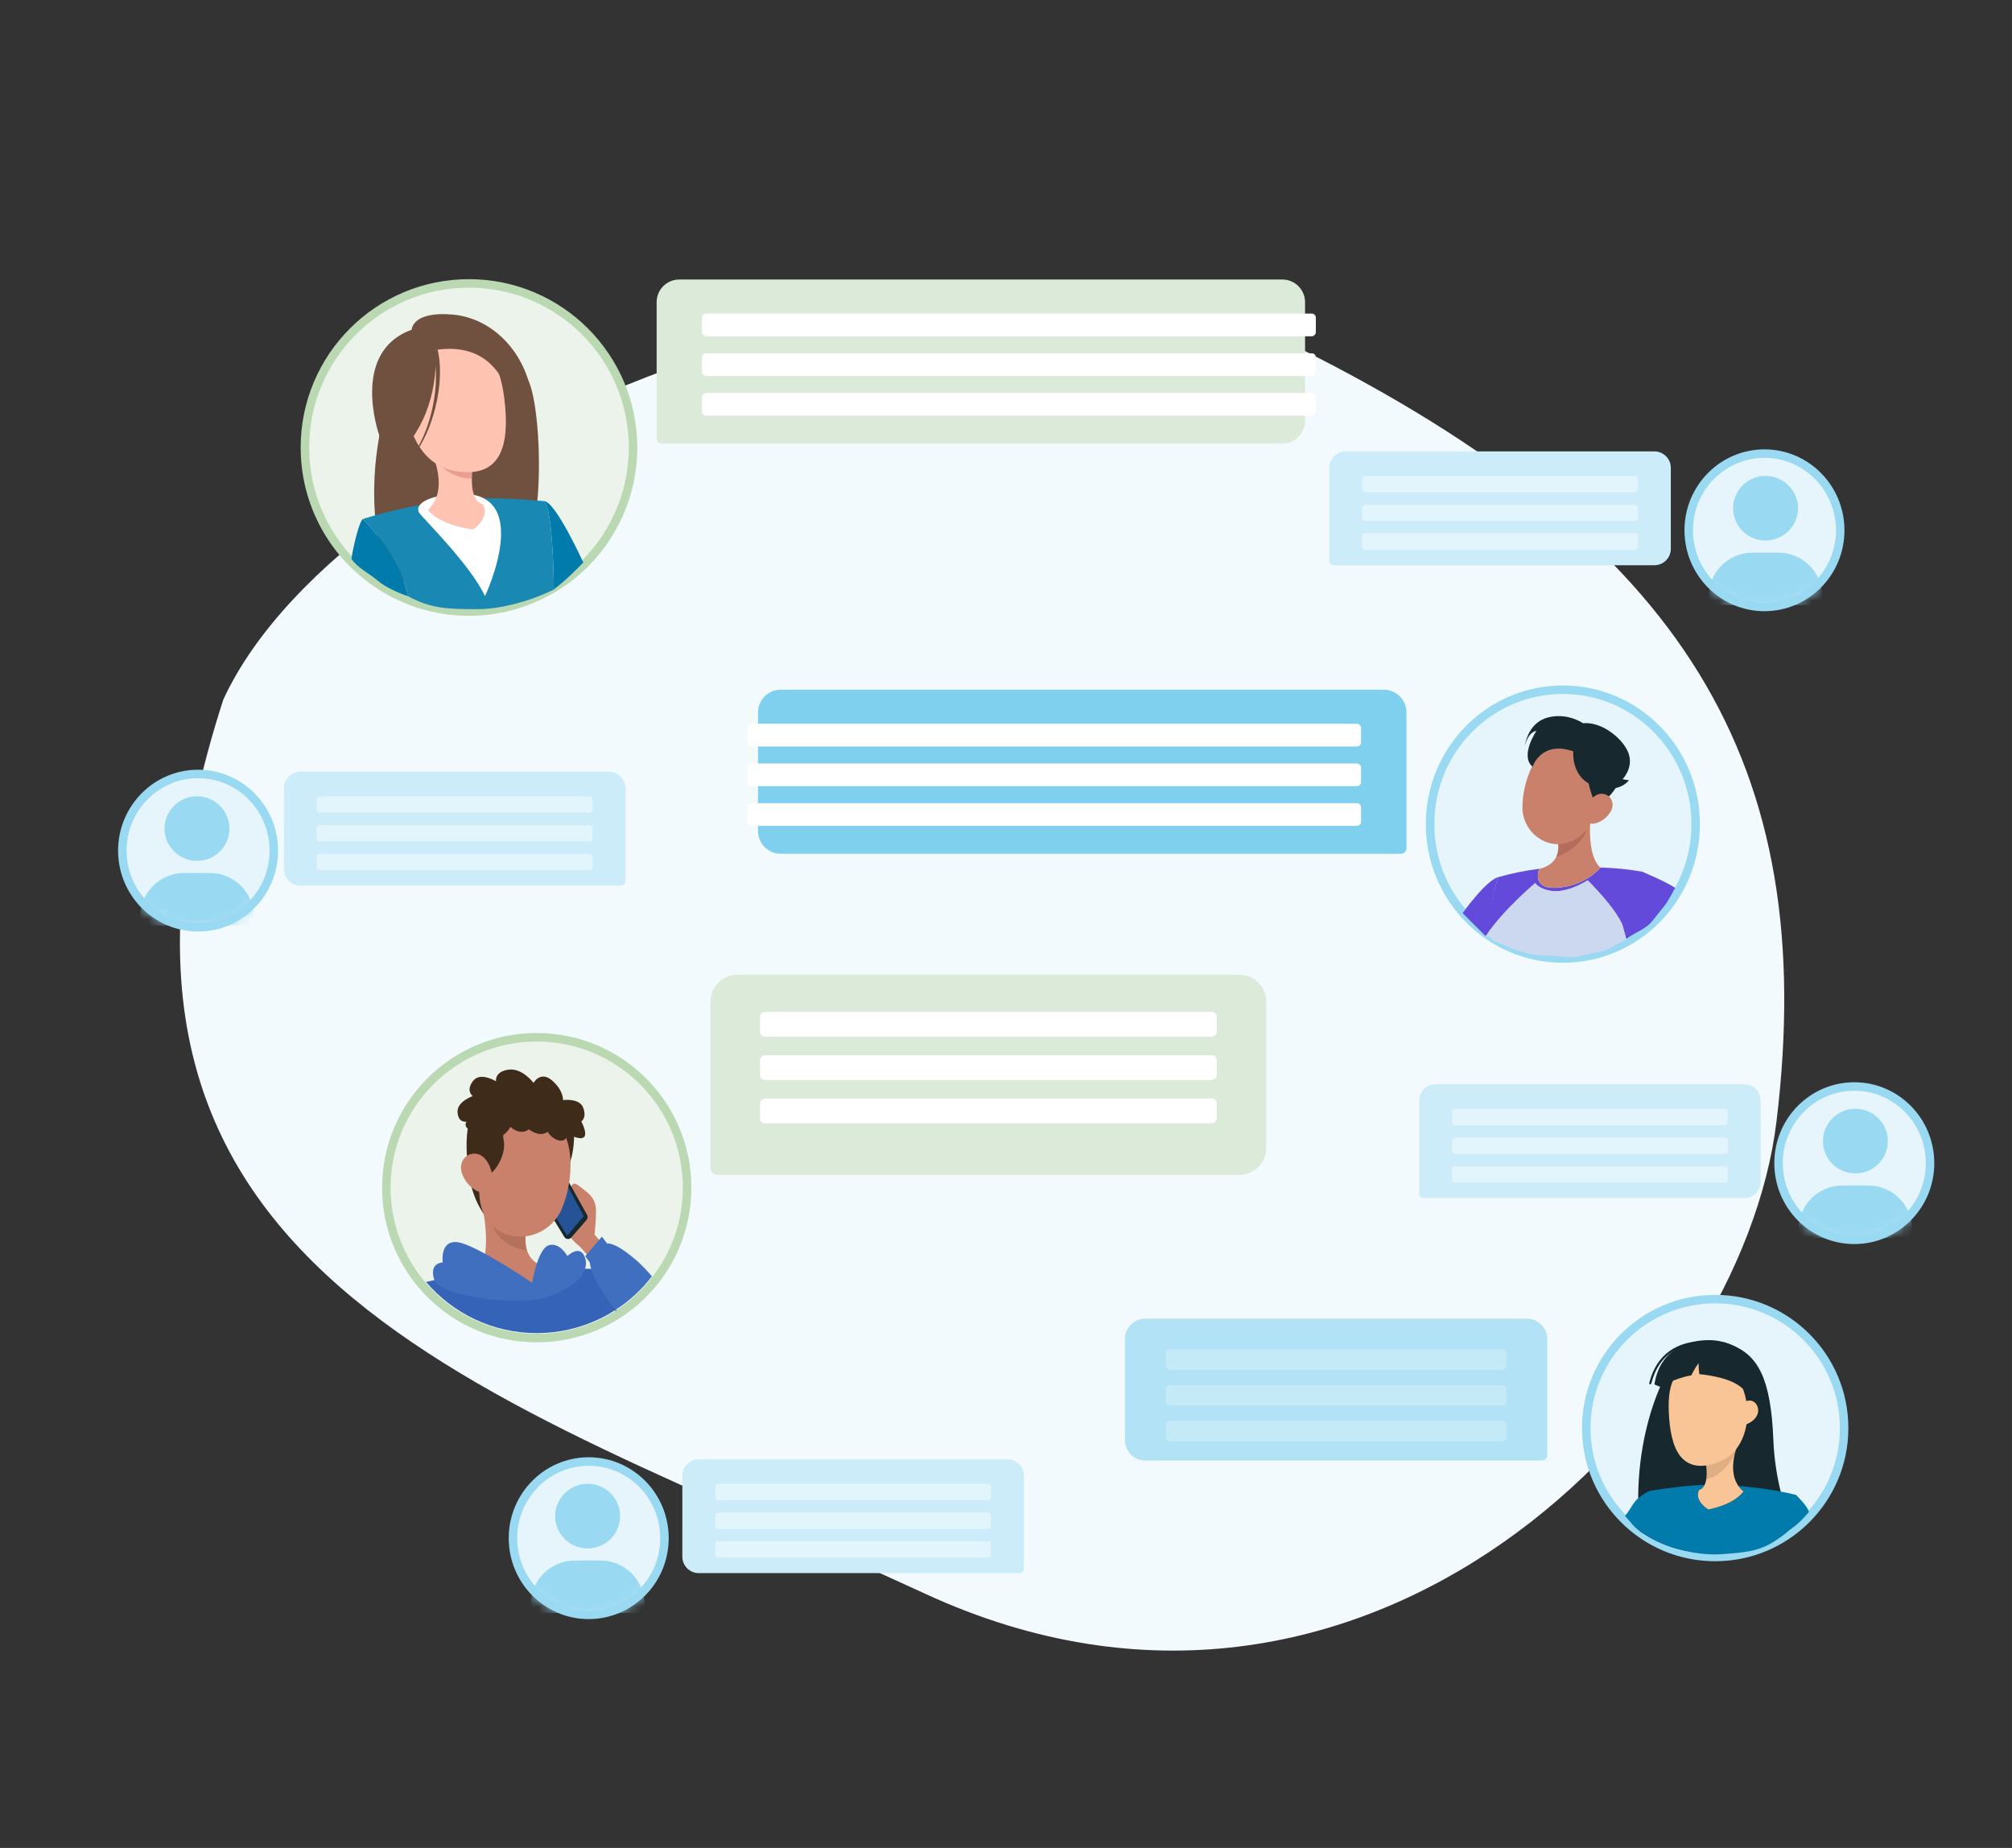 <svg width="196" height="180" viewBox="0 0 196 180" fill="none" xmlns="http://www.w3.org/2000/svg">
<rect x="0" y="0" width="196" height="180" fill="#333333" stroke="none"/>
<path d="M21.756 68.137C3.596 124.269 47.205 135.395 90.093 155.225C132.982 175.056 169.643 137.55 173.062 109.21C177.255 74.448 164.207 52.728 126.534 33.899C95.025 18.151 33.85 41.98 21.756 68.137Z" fill="#F2FAFD"/>
<path d="M73.844 69.393C73.844 68.171 74.834 67.181 76.056 67.181H134.799C136.02 67.181 137.011 68.171 137.011 69.393V82.61C137.011 82.915 136.763 83.163 136.458 83.163H76.056C74.834 83.163 73.844 82.172 73.844 80.951V69.393Z" fill="#7FD0EF"/>
<rect x="72.794" y="70.499" width="59.793" height="2.212" rx="0.393" fill="white"/>
<rect x="72.794" y="74.364" width="59.793" height="2.212" rx="0.393" fill="white"/>
<rect x="72.794" y="78.231" width="59.793" height="2.212" rx="0.393" fill="white"/>
<path d="M165.185 80.275C165.185 87.506 159.393 93.368 152.247 93.368C145.102 93.368 139.31 87.506 139.31 80.275C139.31 73.043 145.102 67.181 152.247 67.181C159.393 67.181 165.185 73.043 165.185 80.275Z" fill="#E5F5FB" stroke="#99D9F2" stroke-width="0.827"/>
<path d="M144.844 91.01L144.697 91.158L142.482 88.944C142.482 88.944 144.693 85.82 145.927 85.447L145.923 85.464C145.857 85.677 145.355 87.363 144.844 91.01Z" fill="#644ADA"/>
<path d="M144.693 91.501C145.204 87.854 145.857 85.677 145.923 85.464L145.927 85.447C147.243 85.071 148.586 84.797 149.944 84.628L150.006 84.626H150.01C150.013 84.626 150.016 84.624 150.019 84.624C149.993 84.631 149.969 84.638 149.943 84.644C149.943 84.644 149.164 86.484 151.387 86.484C151.449 86.484 151.514 86.483 151.581 86.48C154.417 86.353 155.905 84.519 155.905 84.519C155.899 84.511 155.892 84.507 155.886 84.501H155.905C157.263 84.537 158.614 84.67 159.954 84.902C160.13 84.977 162.326 85.892 163.188 86.484C163.015 86.828 162.553 87.627 162.352 87.952C162.195 88.205 161.277 89.294 161.099 89.535C160.357 90.561 159.436 90.69 158.425 91.453C158.374 91.322 158.07 90.115 158.004 89.975C157.683 89.322 157.19 88.617 156.656 87.952C155.949 87.072 155.177 86.265 154.666 85.757C153.711 86.326 152.588 86.812 151.542 86.812C151.347 86.812 151.153 86.795 150.963 86.758C150.244 86.616 149.802 86.342 149.542 86.021C148.612 86.834 146.77 88.519 145.464 90.186C145.193 90.523 144.952 90.859 144.74 91.188C144.726 91.29 144.71 91.396 144.693 91.501Z" fill="#644ADA"/>
<path d="M150.601 93.077C148.731 93.077 147.063 92.331 145.463 91.601C145.259 91.505 145.339 91.408 145.139 91.306L144.74 91.188C144.726 91.29 144.757 91.082 144.74 91.188C144.951 90.86 145.192 90.523 145.463 90.186C146.77 88.519 148.612 86.834 149.542 86.021C149.802 86.342 150.244 86.616 150.963 86.758C151.152 86.795 151.346 86.812 151.542 86.812C152.588 86.812 153.71 86.326 154.666 85.757C155.177 86.265 155.948 87.072 156.656 87.952C157.19 88.617 157.683 89.322 158.004 89.975C158.07 90.115 158.373 91.37 158.425 91.501C158.194 91.677 157.34 92.03 157.096 92.191C156.12 92.831 155.279 92.726 154.144 93.077C152.96 93.442 151.901 93.077 150.601 93.077Z" fill="#CBD8EF"/>
<path d="M155.905 84.519C155.905 84.519 154.417 86.353 151.581 86.48C149.122 86.589 149.943 84.644 149.943 84.644C150.844 84.41 151.346 83.988 151.6 83.472C151.918 82.81 151.824 81.993 151.622 81.188C151.607 81.132 151.592 81.077 151.577 81.02L155.169 77.821C154.836 79.746 154.537 83.266 155.905 84.519Z" fill="#CA816B"/>
<path d="M151.599 83.471C151.746 83.163 151.805 82.822 151.805 82.464C151.805 82.052 151.728 81.618 151.621 81.187L154.596 78.908C154.697 79.483 154.693 80.07 154.577 80.641C154.386 81.875 152.888 83.09 151.599 83.471Z" fill="#83393B" fill-opacity="0.3"/>
<path d="M156.194 76.718C155.439 79.21 155.123 80.704 153.541 81.701C151.158 83.196 148.311 81.299 148.307 78.631C148.305 76.236 149.538 72.563 152.25 72.145C154.187 71.837 156.006 73.156 156.314 75.092C156.401 75.637 156.359 76.193 156.194 76.718Z" fill="#CA816B"/>
<path d="M155.719 74.239C154.441 74.364 154.284 75.672 155.487 78.501C156.952 77.854 158.27 75.764 157.878 74.854C157.485 73.941 156.835 74.132 155.719 74.239Z" fill="#17282F"/>
<path d="M156.918 79.026C156.597 79.597 156.062 80.018 155.432 80.195C154.594 80.421 154.183 79.671 154.422 78.885C154.635 78.176 155.33 77.204 156.166 77.326C157.002 77.447 157.309 78.324 156.918 79.026Z" fill="#CA816B"/>
<path d="M153.264 73.186C153.264 73.186 152.996 75.805 155.384 76.586C157.773 77.366 158.679 75.998 158.679 75.998C158.679 75.998 158.291 75.958 158.068 75.895C158.068 75.895 159.091 74.851 158.683 73.486C158.275 72.119 156.168 70.268 154.208 70.445C154.208 70.445 152.656 69.358 150.722 69.905C148.787 70.454 148.542 72.661 148.542 72.661C148.542 72.661 148.799 71.349 149.676 71.186C149.676 71.186 148.024 73.604 149.299 74.687C149.299 74.687 150.114 72.102 153.264 73.186Z" fill="#17282F"/>
<path d="M127.133 29.438C127.133 28.216 126.142 27.226 124.921 27.226H66.178C64.956 27.226 63.966 28.216 63.966 29.438V42.655C63.966 42.96 64.214 43.208 64.519 43.208H124.921C126.142 43.208 127.133 42.217 127.133 40.996V29.438Z" fill="#DCEBD9"/>
<rect width="59.793" height="2.212" rx="0.393" transform="matrix(-1 -1.11325e-08 -1.67055e-08 1 128.183 30.544)" fill="white"/>
<rect width="59.793" height="2.212" rx="0.393" transform="matrix(-1 -1.11325e-08 -1.67055e-08 1 128.183 34.41)" fill="white"/>
<rect width="59.793" height="2.212" rx="0.393" transform="matrix(-1 -1.11325e-08 -1.67055e-08 1 128.183 38.275)" fill="white"/>
<path d="M29.703 43.592C29.703 47.182 30.888 50.502 32.89 53.172C33.602 54.123 34.42 54.992 35.324 55.75C36.131 56.449 37.017 57.065 37.963 57.582C40.247 58.848 42.88 59.57 45.681 59.57C48.039 59.57 50.278 59.059 52.291 58.136C52.478 58.057 52.666 57.968 52.846 57.872L52.851 57.866C53.978 57.31 55.033 56.612 55.986 55.805C57.413 54.606 58.63 53.153 59.559 51.52C60.901 49.184 61.667 46.478 61.667 43.592C61.667 34.763 54.508 27.606 45.681 27.606C36.854 27.606 29.703 34.763 29.703 43.592Z" fill="#EBF3EA" stroke="#BAD8B2" stroke-width="0.827"/>
<path d="M53.957 57.413C55.103 56.518 55.729 55.893 56.824 54.798C56.714 54.547 54.073 48.809 52.992 48.809C52.987 48.809 52.979 48.809 52.974 48.809C52.974 48.809 52.998 48.815 53.045 48.867C53.067 48.897 53.097 48.933 53.125 48.991C53.277 49.272 53.513 49.974 53.687 51.745C53.711 52.026 53.739 52.329 53.764 52.67C53.769 52.781 53.781 52.899 53.786 53.015C53.816 53.378 53.839 53.764 53.857 54.191C53.863 54.309 53.869 54.419 53.874 54.541C53.88 54.777 53.893 55.028 53.904 55.284C53.915 55.672 53.932 56.08 53.938 56.518C53.945 56.664 53.945 56.812 53.945 56.964C53.951 57.11 53.957 57.262 53.957 57.413Z" fill="#007BAB"/>
<path d="M37.556 38.218C37.952 39.738 35.782 43.933 36.662 51.565C37.542 59.196 45.911 58.731 49.672 56.186C53.433 53.642 52.783 39.837 51.489 37.115C50.195 34.392 37.556 38.218 37.556 38.218Z" fill="#70503F"/>
<path d="M46.5 59.334C48.788 59.334 51.459 58.572 53.412 57.678C53.593 57.601 53.775 57.514 53.951 57.421C53.946 57.267 53.946 57.11 53.946 56.964C53.946 56.812 53.946 56.664 53.938 56.518C53.932 56.08 53.916 55.672 53.904 55.284C53.893 55.028 53.88 54.777 53.874 54.541C53.869 54.419 53.863 54.309 53.858 54.191C53.833 53.764 53.816 53.378 53.786 53.015C53.781 52.899 53.77 52.781 53.764 52.67C53.74 52.33 53.712 52.026 53.687 51.745C53.513 49.974 53.277 49.272 53.125 48.991C53.097 48.933 53.067 48.897 53.045 48.867C52.998 48.815 52.974 48.809 52.974 48.809C52.974 48.809 52.74 48.785 52.348 48.757C51.35 48.672 49.32 48.528 47.438 48.528C47.365 48.528 47.294 48.528 47.223 48.528L47.113 48.534C46.854 48.54 46.598 48.551 46.339 48.569H46.337C46.652 49.111 47.055 49.118 47.055 49.118C47.77 50.461 46.09 51.566 46.09 51.566C42.701 51.131 41.682 49.684 41.682 49.684C41.915 49.467 42.1 49.23 42.246 48.985C41.847 49.043 41.45 49.107 41.051 49.178C40.999 49.189 40.941 49.195 40.889 49.206C39.42 49.459 37.969 49.787 36.535 50.202C36.138 50.313 35.739 50.429 35.348 50.558L35.353 50.569C35.447 50.657 36.033 51.243 36.752 52.144C37.623 53.238 38.7 54.805 39.308 56.524C39.379 56.73 39.721 57.877 39.773 58.083C41.991 59.311 43.779 59.334 46.5 59.334Z" fill="#1988B3"/>
<path d="M44.323 48.114C40.898 48.384 40.479 49.419 40.844 49.961C41.209 50.502 45.847 55.035 47.244 58.072C47.244 58.072 52.27 47.493 44.323 48.114Z" fill="white"/>
<path d="M46.09 51.565C42.7 51.131 41.682 49.683 41.682 49.683C43.831 47.655 42.047 44.141 42.047 44.141L46.125 44.901C46.019 45.575 45.972 46.141 45.966 46.618C45.934 49.093 47.054 49.118 47.054 49.118C47.769 50.46 46.09 51.565 46.09 51.565Z" fill="#FFC3B1"/>
<path d="M45.967 46.618C45.972 46.141 46.019 45.575 46.126 44.901L42.048 44.141C42.048 44.141 42.051 44.148 42.059 44.165C42.192 44.427 43.375 46.618 45.967 46.618Z" fill="#C75B5B" fill-opacity="0.36"/>
<path d="M43.871 33.497C47.416 33.303 48.661 35.138 49.122 38.778C49.697 43.326 48.862 46.626 44.375 45.894C38.282 44.899 37.982 33.819 43.871 33.497Z" fill="#FFC3B1"/>
<path d="M42.392 34.091C42.392 34.091 42.953 38.465 40.324 42.437C38.328 45.45 40.62 48.088 40.62 48.088C40.62 48.088 37.081 45.833 36.956 42.437C36.956 42.437 34.031 34.312 40.103 32.121C40.103 32.121 40.128 30.291 44.086 30.64C48.043 30.988 51.233 34.381 51.838 38.705C52.443 43.03 50.189 47.852 50.189 47.852C50.189 47.852 52.586 32.527 42.392 34.091Z" fill="#70503F"/>
<path d="M42.164 34.163C42.443 35.146 42.499 36.247 42.458 37.307C42.4 38.374 42.226 39.44 41.949 40.479C41.675 41.519 41.276 42.526 40.763 43.473C40.235 44.41 39.599 45.309 38.756 45.994C39.625 45.34 40.299 44.46 40.866 43.533C41.421 42.597 41.862 41.59 42.179 40.545C42.499 39.502 42.716 38.423 42.816 37.33C42.896 36.232 42.892 35.135 42.621 34.019L42.164 34.163Z" fill="#70503F"/>
<path d="M39.773 58.083C39.721 57.877 39.379 56.73 39.308 56.524C38.699 54.805 37.623 53.238 36.752 52.144C36.033 51.243 35.447 50.657 35.353 50.569L35.342 50.558C34.973 50.863 34.393 53.295 34.236 54.455C34.925 55.378 35.874 55.786 36.752 56.524C37.536 57.202 38.835 57.77 39.773 58.083Z" fill="#007BAB"/>
<path d="M123.35 97.569C123.35 96.121 122.176 94.948 120.729 94.948H71.838C70.39 94.948 69.217 96.121 69.217 97.569V113.781C69.217 114.143 69.511 114.436 69.872 114.436H120.729C122.176 114.436 123.35 113.263 123.35 111.816V97.569Z" fill="#DCEBD9"/>
<rect width="44.487" height="2.411" rx="0.466" transform="matrix(-1 -1.11325e-08 -1.67055e-08 1 118.526 98.565)" fill="white"/>
<rect width="44.487" height="2.411" rx="0.466" transform="matrix(-1 -1.11325e-08 -1.67055e-08 1 118.526 102.785)" fill="white"/>
<rect width="44.487" height="2.411" rx="0.466" transform="matrix(-1 -1.11325e-08 -1.67055e-08 1 118.526 107.005)" fill="white"/>
<path d="M66.935 115.686C66.935 123.776 60.376 130.337 52.286 130.337C44.193 130.337 37.635 123.776 37.635 115.686C37.635 107.595 44.193 101.037 52.286 101.037C60.376 101.037 66.935 107.595 66.935 115.686Z" fill="#EBF3EA" stroke="#BAD8B2" stroke-width="0.827"/>
<path d="M55.582 115.686C55.893 114.992 56.116 115.294 57.018 115.989C57.92 116.685 58.062 117.313 58.062 118.052C58.062 118.791 57.92 120.262 57.92 120.262L60.262 122.889L59.202 124.487L56.48 121.417C56.48 121.417 55.133 120.405 54.912 119.265C54.691 118.125 55.582 115.686 55.582 115.686Z" fill="#CA816B"/>
<path d="M55.273 114.898L57.191 118.34C57.278 118.496 57.257 118.689 57.141 118.824L55.652 120.542C55.464 120.759 55.119 120.729 54.971 120.484L53.252 117.65L55.273 114.898Z" fill="#17282F"/>
<path d="M55.248 120.356L53.514 117.54L55.166 115.27L56.859 118.459L55.248 120.356Z" fill="#265396"/>
<path d="M52.288 129.854C47.972 129.854 44.1 127.916 41.503 124.869C41.747 124.811 41.996 124.758 42.245 124.71L42.322 124.695C42.371 124.685 42.42 124.676 42.472 124.666C43.119 124.541 43.783 124.432 44.445 124.335L44.46 124.331C44.747 124.288 45.039 124.248 45.328 124.211C45.71 124.158 46.095 124.115 46.474 124.072C47.373 124.869 49.001 125.04 50.225 125.04C51.138 125.04 51.828 124.946 51.828 124.946C51.828 124.946 54.101 124.323 53.743 123.601C54.543 123.583 55.28 123.575 55.938 123.575C56.319 123.575 56.673 123.579 56.996 123.581C57.202 123.586 57.399 123.586 57.583 123.592C57.913 123.596 58.196 123.605 58.426 123.615C58.428 123.615 58.428 123.615 58.43 123.616C58.897 123.624 59.156 123.639 59.156 123.639C59.214 123.851 59.272 124.072 59.325 124.297V124.301C59.57 125.285 59.795 126.38 60.005 127.556C60.02 127.629 60.03 127.695 60.039 127.762C60.002 127.715 59.962 127.661 59.925 127.608C59.42 127.94 58.897 128.233 58.35 128.491C56.512 129.365 54.452 129.854 52.288 129.854Z" fill="#3563B7"/>
<path d="M46.453 124.054C48.011 125.469 51.829 124.946 51.829 124.946C51.829 124.946 54.212 124.294 53.711 123.549C52.309 123.317 51.628 122.662 51.349 121.824C51.186 121.335 51.161 120.786 51.206 120.221C51.227 119.923 51.27 119.623 51.324 119.325L46.603 115.83C47.222 118.138 47.979 122.381 46.453 124.054Z" fill="#CA816B"/>
<path d="M51.349 121.824C50.209 121.665 47.882 120.883 47.694 118.052L51.206 120.221C51.193 120.379 51.185 120.538 51.185 120.694C51.185 121.091 51.23 121.474 51.349 121.824Z" fill="#261201" fill-opacity="0.13"/>
<path d="M55.838 109.101C55.838 109.101 56.509 113.509 54.169 115.204C51.829 116.899 51.829 108.694 51.829 108.694L55.838 109.101Z" fill="#3F2B1A"/>
<path d="M47.377 118.708C48.511 120.339 50.362 120.765 51.971 120.257C53.004 119.932 53.936 119.216 54.513 118.187C54.59 118.052 54.659 117.909 54.725 117.763C55.876 115.07 56.242 110.359 53.394 108.592C51.371 107.319 48.695 107.925 47.42 109.952C47.054 110.525 46.835 111.18 46.77 111.859C46.421 115.008 46.066 116.844 47.377 118.708Z" fill="#CA816B"/>
<path d="M49.727 108.354V109.763C49.244 109.948 48.906 110.428 49.05 111C49.354 112.221 48.473 113.948 47.49 114.559C47.49 114.559 47.524 114.051 47.084 114.118C46.641 114.188 46.439 116.831 47.117 118.189C47.117 118.189 45.998 116.899 45.625 114.051C45.28 111.416 45.458 109.279 46.103 108.354H49.727Z" fill="#3F2B1A"/>
<path d="M44.97 114.187C45.195 114.952 45.714 115.597 46.415 115.98C47.347 116.481 48.043 115.702 47.979 114.701C47.915 113.814 47.362 112.455 46.331 112.378C45.3 112.299 44.703 113.244 44.97 114.187Z" fill="#CA816B"/>
<path d="M49.726 109.763C49.726 109.763 50.641 110.668 51.528 110.004C51.528 110.004 52.531 110.841 53.351 110.248C53.351 110.248 53.799 111.006 54.534 111.098C55.269 111.188 55.273 110.43 55.273 110.43C55.273 110.43 56.433 111.098 56.863 110.784C57.292 110.473 56.628 109.224 56.628 109.224C56.628 109.224 57.174 108.93 56.823 107.925C56.473 106.922 54.849 107.156 54.849 107.156C54.849 107.156 54.911 106.221 53.78 105.244C52.65 104.269 51.974 105.478 51.974 105.478C51.974 105.478 50.878 103.997 49.52 104.192C48.163 104.387 48.318 105.323 48.318 105.323C48.318 105.323 46.758 104.348 46.055 105.323C45.354 106.298 46.055 106.766 46.055 106.766C46.055 106.766 44.495 107.291 44.572 108.354C44.651 109.419 45.452 109.264 45.452 109.264C45.452 109.264 45.002 109.77 46.016 110.199C47.03 110.629 47.983 109.575 47.983 109.575C47.983 109.575 47.589 110.181 48.318 110.589C49.05 111 49.726 109.763 49.726 109.763Z" fill="#3F2B1A"/>
<path d="M51.829 124.946C51.829 124.946 46.324 121.206 44.571 120.996C42.818 120.786 43.131 122.97 43.131 122.97C43.131 122.97 41.777 122.97 42.298 124.635C42.818 126.3 50.297 127.217 53.059 126.394C55.822 125.571 57.465 124.022 57.007 122.559C56.552 121.097 55.273 122.351 55.273 122.351C55.273 122.351 54.529 120.973 53.46 121.296C52.389 121.618 51.829 124.946 51.829 124.946Z" fill="#406FBF"/>
<path d="M63.509 124.322C63.005 124.978 62.444 125.593 61.826 126.156C61.259 126.673 60.654 127.144 60.005 127.556C60.02 127.629 60.029 127.695 60.039 127.762C60.001 127.716 59.962 127.661 59.925 127.609C59.559 127.119 59.137 126.525 58.739 125.904C58.239 125.109 57.783 124.279 57.583 123.592V123.587C57.515 123.371 57.476 123.174 57.466 122.992L57.011 122.359L57.159 122.184L58.37 120.765L58.633 120.458L59.152 121.134C59.152 121.134 59.819 120.894 61.955 122.732C62.502 123.202 63.059 123.799 63.509 124.322Z" fill="#406FBF"/>
<path d="M109.589 130.436C109.589 129.336 110.48 128.445 111.58 128.445H148.734C149.834 128.445 150.725 129.336 150.725 130.436V141.769C150.725 142.044 150.502 142.267 150.227 142.267H111.58C110.48 142.267 109.589 141.375 109.589 140.275V130.436Z" fill="#B2E2F5"/>
<rect x="113.571" y="131.432" width="33.171" height="1.991" rx="0.354" fill="white" fill-opacity="0.24"/>
<rect x="113.571" y="134.917" width="33.171" height="1.991" rx="0.354" fill="white" fill-opacity="0.24"/>
<rect x="113.571" y="138.401" width="33.171" height="1.991" rx="0.354" fill="white" fill-opacity="0.24"/>
<path d="M154.526 139.102C154.526 146.038 160.149 151.66 167.085 151.66C174.021 151.66 179.645 146.038 179.645 139.102C179.645 132.166 174.021 126.542 167.085 126.542C160.149 126.542 154.526 132.166 154.526 139.102Z" fill="#E5F5FB" stroke="#99D9F2" stroke-width="0.827"/>
<path d="M159.725 149.131C159.929 149.276 160.142 149.417 160.361 149.548C160.955 149.918 161.587 150.229 162.246 150.486C163.808 151.094 165.523 151.374 167.302 151.246C169.442 151.093 171.405 150.372 173.052 149.235C173.477 148.95 173.88 148.631 174.26 148.288L174.263 148.288L174.323 148.227L174.296 148.15L174.296 148.146C174.167 147.777 174.043 147.39 173.927 146.985C173.761 146.443 173.607 145.878 173.463 145.286C173.097 143.756 172.827 142.088 172.759 140.38C172.523 134.192 171.239 132.007 168.628 130.978C168.511 130.932 168.389 130.882 168.259 130.84C167.648 130.633 167.041 130.628 166.465 130.747L166.461 130.747C164.322 131.195 162.591 133.342 162.591 133.342C162.591 133.342 162.214 133.945 161.723 135.083C160.843 137.128 159.602 140.898 159.585 145.938L159.586 145.943C159.578 146.958 159.621 148.02 159.725 149.131Z" fill="#17282F"/>
<path d="M167.668 151.389C169.808 151.236 171.385 151.153 173.032 150.017C173.457 149.731 173.863 149.45 174.243 149.107L174.996 148.529C175.443 148.133 175.848 147.732 176.219 147.263C176.014 146.625 175.152 145.821 174.956 145.609C174.459 145.488 173.964 145.381 173.464 145.287C172.424 145.083 171.373 144.932 170.314 144.833C169.996 144.799 169.675 144.771 169.353 144.748C169.351 144.748 169.351 144.748 169.349 144.746C169.481 144.934 169.642 145.112 169.839 145.272C169.839 145.272 169.108 146.488 166.422 147.03C166.422 147.03 165.014 146.24 165.51 145.128C165.51 145.128 165.831 145.097 166.052 144.647C165.816 144.651 165.578 144.656 165.342 144.665C165.27 144.669 165.196 144.674 165.123 144.679C163.038 144.828 160.758 145.215 160.758 145.215C160.42 145.312 160.013 145.576 159.586 145.938L159.586 145.943C159.054 146.389 158.832 147.057 158.303 147.658C158.84 148.23 159.083 148.676 159.726 149.132C159.93 149.276 160.142 149.417 160.362 149.548C160.955 149.918 161.587 150.229 162.247 150.486C163.809 151.094 165.889 151.516 167.668 151.389Z" fill="#007BAB"/>
<path d="M166.423 147.03C169.109 146.488 169.84 145.272 169.84 145.272C168.656 144.307 168.747 142.752 168.961 141.77C169.077 141.226 169.233 140.86 169.233 140.86L166.013 141.704C166.137 142.235 166.207 142.687 166.237 143.068C166.274 143.488 166.26 143.821 166.218 144.083C166.066 145.075 165.511 145.128 165.511 145.128C165.015 146.24 166.423 147.03 166.423 147.03Z" fill="#F9C596"/>
<path d="M166.218 144.083C167.501 143.82 168.41 142.713 168.962 141.77C169.077 141.226 169.233 140.86 169.233 140.86L166.014 141.703C166.137 142.235 166.207 142.687 166.238 143.068C166.242 143.1 166.244 143.133 166.246 143.164C166.273 143.539 166.259 143.84 166.218 144.083Z" fill="#260708" fill-opacity="0.12"/>
<path d="M166.031 132.62C163.201 132.93 162.455 134.543 162.565 137.483C162.703 141.154 163.795 143.657 167.248 142.492C171.938 140.911 170.731 132.108 166.031 132.62Z" fill="#F9C596"/>
<path d="M169.247 137.702C169.216 137.244 169.602 136.421 170.46 136.422C171.348 136.421 171.961 138.177 169.827 138.847C169.52 138.943 169.31 138.656 169.247 137.702Z" fill="#F9C596"/>
<path d="M167.489 130.631C165.925 130.316 161.829 130.552 161.167 134.854L161.755 135.098C161.755 135.098 163.066 134.261 164.759 133.969C164.759 133.969 165.056 133.32 165.472 132.776C165.472 132.776 165.465 133.461 165.549 133.855C165.549 133.855 168.247 134.054 169.52 135.056C171.518 136.627 171.708 137.698 171.708 137.698C171.708 137.698 172.584 131.661 167.489 130.631Z" fill="#17282F"/>
<path d="M160.766 134.843C160.808 134.84 160.847 134.81 160.859 134.766C161.239 133.276 161.996 132.192 163.108 131.54C165.138 130.356 167.687 131.02 167.714 131.028C167.767 131.044 167.824 131.008 167.838 130.955C167.854 130.899 167.82 130.844 167.767 130.83C167.74 130.822 165.107 130.135 163.005 131.363C161.844 132.043 161.055 133.171 160.659 134.715C160.645 134.77 160.679 134.827 160.733 134.841L160.766 134.843Z" fill="#17282F"/>
<path d="M27.658 76.769C27.658 75.887 28.373 75.172 29.256 75.172H59.324C60.206 75.172 60.922 75.887 60.922 76.769V85.86C60.922 86.081 60.743 86.26 60.522 86.26H29.256C28.373 86.26 27.658 85.544 27.658 84.662V76.769Z" fill="#CCECF9"/>
<rect x="30.852" y="77.568" width="26.874" height="1.597" rx="0.284" fill="white" fill-opacity="0.44"/>
<rect x="30.852" y="80.363" width="26.874" height="1.597" rx="0.284" fill="white" fill-opacity="0.44"/>
<rect x="30.852" y="83.159" width="26.874" height="1.597" rx="0.284" fill="white" fill-opacity="0.44"/>
<path d="M11.918 82.857C11.918 86.981 15.221 90.324 19.297 90.324C23.371 90.324 26.675 86.981 26.675 82.857C26.675 78.733 23.371 75.389 19.297 75.389C15.221 75.389 11.918 78.733 11.918 82.857Z" fill="#E5F5FB" stroke="#99D9F2" stroke-width="0.827"/>
<mask id="mask0_744_36374" style="mask-type:alpha" maskUnits="userSpaceOnUse" x="11" y="74" width="17" height="17">
<path d="M11.918 82.64C11.918 86.764 15.221 90.107 19.297 90.107C23.371 90.107 26.675 86.764 26.675 82.64C26.675 78.515 23.371 75.172 19.297 75.172C15.221 75.172 11.918 78.515 11.918 82.64Z" fill="#E5F5FB" stroke="#99D9F2" stroke-width="0.827"/>
</mask>
<g mask="url(#mask0_744_36374)">
<path d="M19.187 83.853C17.457 83.853 16.024 82.452 16.024 80.706C16.024 78.986 17.457 77.56 19.187 77.56C20.941 77.56 22.349 78.986 22.349 80.706C22.349 82.452 20.941 83.853 19.187 83.853ZM17.951 85.033H20.447C22.818 85.033 24.721 86.951 24.721 89.311C24.721 89.778 24.35 90.147 23.881 90.147H14.517C14.048 90.147 13.653 89.778 13.653 89.311C13.653 86.951 15.58 85.033 17.951 85.033Z" fill="#99D9F2"/>
</g>
<path d="M171.515 107.211C171.515 106.329 170.799 105.614 169.917 105.614H139.849C138.966 105.614 138.251 106.329 138.251 107.211V116.302C138.251 116.523 138.43 116.702 138.651 116.702H169.917C170.799 116.702 171.515 115.986 171.515 115.104V107.211Z" fill="#CCECF9"/>
<rect width="26.874" height="1.597" rx="0.284" transform="matrix(-1 -1.11325e-08 -1.67055e-08 1 168.32 108.01)" fill="white" fill-opacity="0.44"/>
<rect width="26.874" height="1.597" rx="0.284" transform="matrix(-1 -1.11325e-08 -1.67055e-08 1 168.32 110.805)" fill="white" fill-opacity="0.44"/>
<rect width="26.874" height="1.597" rx="0.284" transform="matrix(-1 -1.11325e-08 -1.67055e-08 1 168.32 113.601)" fill="white" fill-opacity="0.44"/>
<path d="M188.016 113.299C188.016 117.422 184.713 120.766 180.637 120.766C176.562 120.766 173.259 117.422 173.259 113.299C173.259 109.174 176.562 105.831 180.637 105.831C184.713 105.831 188.016 109.174 188.016 113.299Z" fill="#E5F5FB" stroke="#99D9F2" stroke-width="0.827"/>
<mask id="mask1_744_36374" style="mask-type:alpha" maskUnits="userSpaceOnUse" x="172" y="105" width="17" height="16">
<path d="M188.016 113.081C188.016 117.205 184.713 120.548 180.637 120.548C176.562 120.548 173.259 117.205 173.259 113.081C173.259 108.957 176.562 105.613 180.637 105.613C184.713 105.613 188.016 108.957 188.016 113.081Z" fill="#E5F5FB" stroke="#99D9F2" stroke-width="0.827"/>
</mask>
<g mask="url(#mask1_744_36374)">
<path d="M180.746 114.295C182.475 114.295 183.908 112.893 183.908 111.148C183.908 109.427 182.475 108.001 180.746 108.001C178.992 108.001 177.584 109.427 177.584 111.148C177.584 112.893 178.992 114.295 180.746 114.295ZM181.981 115.475H179.486C177.114 115.475 175.212 117.392 175.212 119.752C175.212 120.219 175.582 120.588 176.052 120.588H185.415C185.885 120.588 186.28 120.219 186.28 119.752C186.28 117.392 184.353 115.475 181.981 115.475Z" fill="#99D9F2"/>
</g>
<path d="M66.472 143.741C66.472 142.859 67.187 142.144 68.069 142.144H98.138C99.02 142.144 99.735 142.859 99.735 143.741V152.832C99.735 153.053 99.556 153.231 99.336 153.231H68.069C67.187 153.231 66.472 152.516 66.472 151.634V143.741Z" fill="#CCECF9"/>
<rect x="69.666" y="144.54" width="26.874" height="1.597" rx="0.284" fill="white" fill-opacity="0.44"/>
<rect x="69.666" y="147.335" width="26.874" height="1.597" rx="0.284" fill="white" fill-opacity="0.44"/>
<rect x="69.666" y="150.13" width="26.874" height="1.597" rx="0.284" fill="white" fill-opacity="0.44"/>
<path d="M49.971 149.828C49.971 153.952 53.275 157.295 57.35 157.295C61.425 157.295 64.728 153.952 64.728 149.828C64.728 145.704 61.425 142.36 57.35 142.36C53.275 142.36 49.971 145.704 49.971 149.828Z" fill="#E5F5FB" stroke="#99D9F2" stroke-width="0.827"/>
<mask id="mask2_744_36374" style="mask-type:alpha" maskUnits="userSpaceOnUse" x="49" y="141" width="17" height="17">
<path d="M49.971 149.611C49.971 153.735 53.275 157.078 57.35 157.078C61.425 157.078 64.728 153.735 64.728 149.611C64.728 145.486 61.425 142.143 57.35 142.143C53.275 142.143 49.971 145.486 49.971 149.611Z" fill="#E5F5FB" stroke="#99D9F2" stroke-width="0.827"/>
</mask>
<g mask="url(#mask2_744_36374)">
<path d="M57.241 150.824C55.512 150.824 54.079 149.423 54.079 147.677C54.079 145.956 55.512 144.53 57.241 144.53C58.995 144.53 60.404 145.956 60.404 147.677C60.404 149.423 58.995 150.824 57.241 150.824ZM56.006 152.004H58.501C60.873 152.004 62.775 153.921 62.775 156.282C62.775 156.749 62.405 157.117 61.935 157.117H52.572C52.103 157.117 51.707 156.749 51.707 156.282C51.707 153.921 53.634 152.004 56.006 152.004Z" fill="#99D9F2"/>
</g>
<path d="M162.763 45.566C162.763 44.683 162.048 43.968 161.165 43.968H131.097C130.214 43.968 129.499 44.683 129.499 45.566V54.657C129.499 54.877 129.678 55.056 129.899 55.056H161.165C162.048 55.056 162.763 54.341 162.763 53.459V45.566Z" fill="#CCECF9"/>
<rect width="26.874" height="1.597" rx="0.284" transform="matrix(-1 -1.11325e-08 -1.67055e-08 1 159.568 46.364)" fill="white" fill-opacity="0.44"/>
<rect width="26.874" height="1.597" rx="0.284" transform="matrix(-1 -1.11325e-08 -1.67055e-08 1 159.568 49.16)" fill="white" fill-opacity="0.44"/>
<rect width="26.874" height="1.597" rx="0.284" transform="matrix(-1 -1.11325e-08 -1.67055e-08 1 159.568 51.955)" fill="white" fill-opacity="0.44"/>
<path d="M179.265 51.654C179.265 55.777 175.962 59.121 171.886 59.121C167.811 59.121 164.508 55.777 164.508 51.654C164.508 47.529 167.811 44.185 171.886 44.185C175.962 44.185 179.265 47.529 179.265 51.654Z" fill="#E5F5FB" stroke="#99D9F2" stroke-width="0.827"/>
<mask id="mask3_744_36374" style="mask-type:alpha" maskUnits="userSpaceOnUse" x="164" y="43" width="16" height="17">
<path d="M179.265 51.436C179.265 55.56 175.962 58.903 171.886 58.903C167.811 58.903 164.508 55.56 164.508 51.436C164.508 47.312 167.811 43.968 171.886 43.968C175.962 43.968 179.265 47.312 179.265 51.436Z" fill="#E5F5FB" stroke="#99D9F2" stroke-width="0.827"/>
</mask>
<g mask="url(#mask3_744_36374)">
<path d="M171.994 52.649C173.723 52.649 175.156 51.248 175.156 49.502C175.156 47.781 173.723 46.355 171.994 46.355C170.24 46.355 168.832 47.781 168.832 49.502C168.832 51.248 170.24 52.649 171.994 52.649ZM173.229 53.829H170.734C168.362 53.829 166.46 55.747 166.46 58.107C166.46 58.574 166.831 58.943 167.3 58.943H176.663C177.133 58.943 177.528 58.574 177.528 58.107C177.528 55.747 175.601 53.829 173.229 53.829Z" fill="#99D9F2"/>
</g>
</svg>
